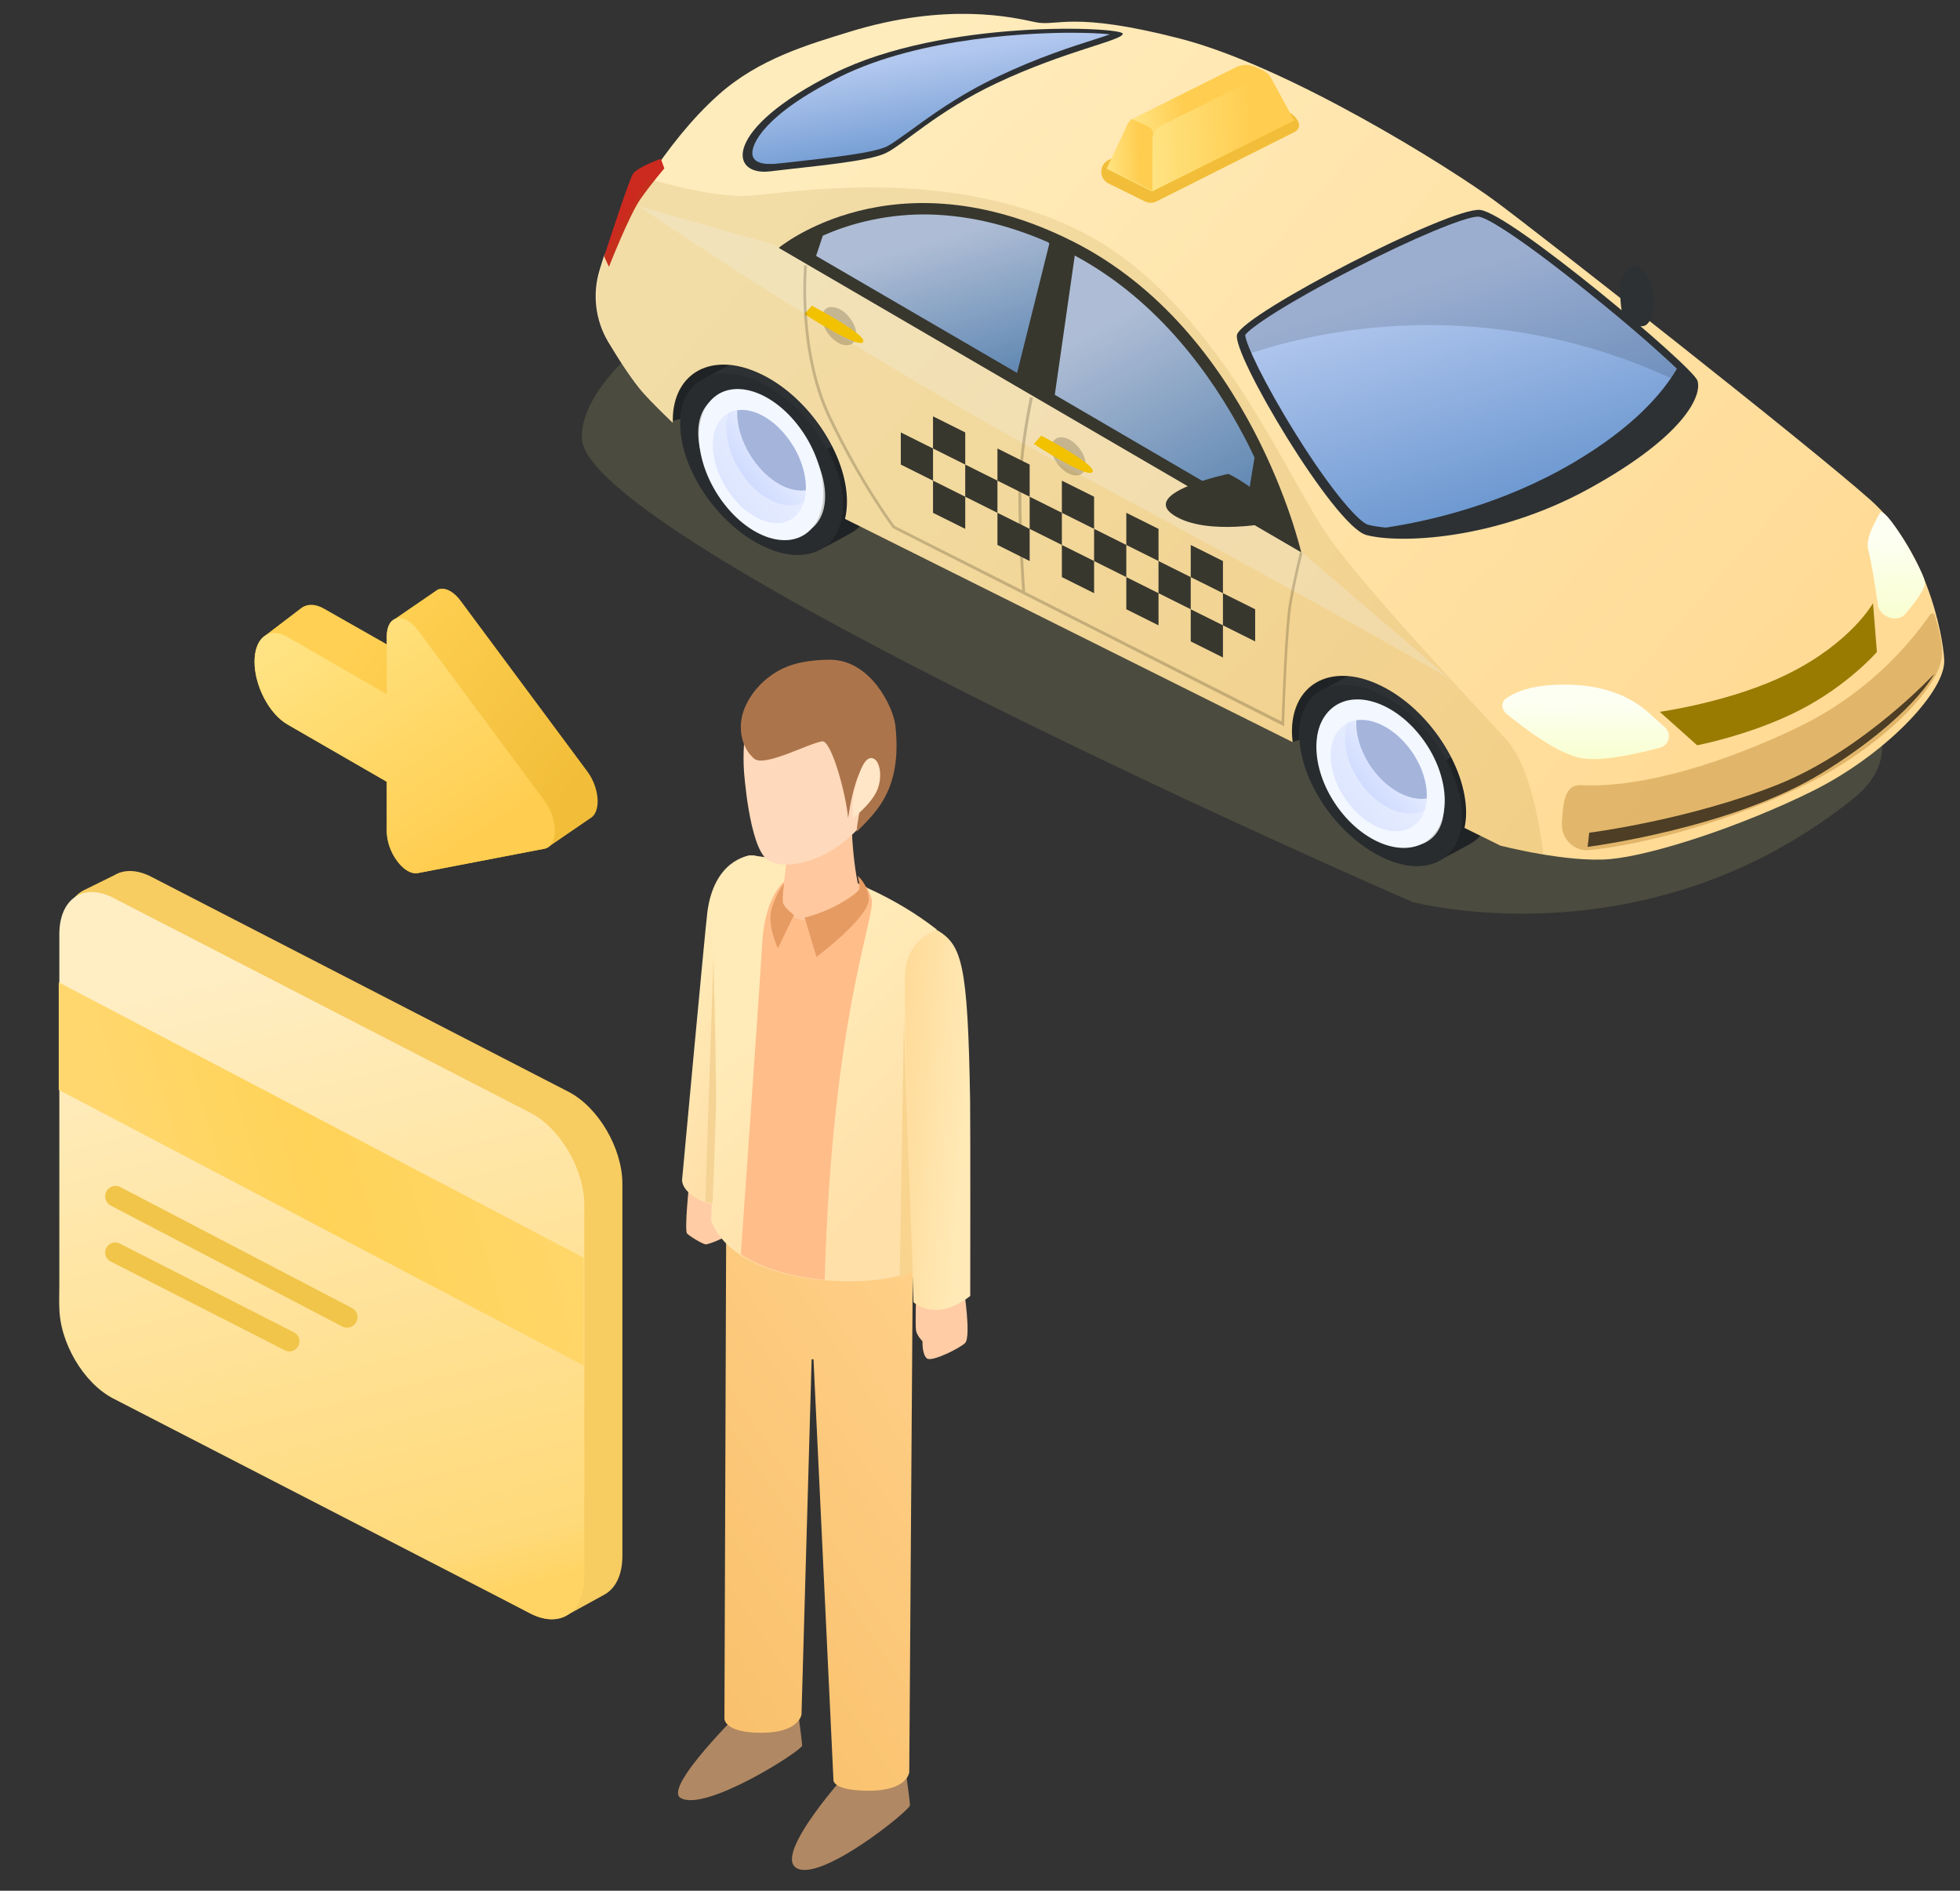 <svg width="283" height="273" viewBox="0 0 283 273" fill="none" xmlns="http://www.w3.org/2000/svg">
<rect x="0" y="0" width="283" height="273" fill="#333333" stroke="none"/>
<path d="M267.73 115.2C238.798 138.522 206.309 130.836 204.013 130.254C203.919 130.23 203.92 130.236 203.831 130.197C200.99 128.96 84 77.912 84 63.15C84 47.615 128.108 28.588 134.272 26.004C134.744 25.807 135.181 25.785 135.656 25.972C147.014 30.444 298.19 90.646 267.73 115.2Z" fill="#ADAB72" fill-opacity="0.2"/>
<path d="M97.182 60.764L120.531 54.265L104.438 45.026L96.298 52.872L97.182 60.764Z" fill="#2D3134"/>
<path d="M186.672 107.098L210.022 100.598L193.882 91.359L185.742 99.205L186.672 107.098Z" fill="#2D3134"/>
<path opacity="0.29" d="M97.182 60.764L120.531 54.265L104.438 45.026L96.298 52.872L97.182 60.764Z" fill="black"/>
<path opacity="0.29" d="M186.672 107.098L210.022 100.598L193.882 91.359L185.742 99.205L186.672 107.098Z" fill="black"/>
<path d="M203.742 97.859C200.625 96.281 197.788 96.095 195.695 97.07L191.276 99.437C189.043 100.459 187.602 102.734 187.602 106.076C187.602 112.53 192.858 120.422 199.323 123.625C202.532 125.204 205.416 125.39 207.556 124.368C207.556 124.368 211.928 122.047 212.393 121.768C214.3 120.654 215.463 118.472 215.463 115.454C215.463 108.955 210.207 101.109 203.742 97.859Z" fill="#2D3134"/>
<path opacity="0.29" d="M207.693 124.321C208.531 123.903 211.973 122.046 212.391 121.768C214.298 120.653 215.461 118.471 215.461 115.454C215.461 112.854 214.624 110.022 213.182 107.375L208.763 109.743C210.205 112.389 211.042 115.221 211.042 117.821C211.089 120.978 209.786 123.253 207.693 124.321Z" fill="black"/>
<path d="M211.091 117.822C211.091 124.275 205.835 126.921 199.37 123.671C192.904 120.421 187.648 112.575 187.648 106.122C187.648 99.669 192.904 97.023 199.37 100.273C205.835 103.476 211.091 111.368 211.091 117.822Z" fill="#2D3134"/>
<path d="M208.486 116.521C208.486 121.582 204.393 123.624 199.323 121.117C194.253 118.61 190.16 112.436 190.16 107.375C190.16 102.315 194.253 100.272 199.323 102.779C204.393 105.332 208.486 111.461 208.486 116.521Z" fill="#E5E5E5"/>
<path d="M205.368 120.607C206.764 119.818 207.601 118.286 207.601 116.104C207.601 115.918 207.601 115.733 207.601 115.593L202.484 114.804L205.368 120.607Z" fill="#2D3134"/>
<path d="M201.276 110.533L206.625 111.694C205.509 109.048 203.509 106.448 201.09 104.776L201.276 110.533Z" fill="#2D3134"/>
<path d="M197.413 108.629L197.6 103.058C195.181 102.362 193.181 102.919 192.064 104.451L197.413 108.629Z" fill="#2D3134"/>
<path d="M191.09 107.329C191.09 107.515 191.09 107.654 191.09 107.84C191.09 110.022 191.927 112.39 193.322 114.572L196.253 111.693L191.09 107.329Z" fill="#2D3134"/>
<path d="M199.323 115.454L196.16 118.008C197.137 118.89 198.207 119.632 199.323 120.19C200.439 120.747 201.509 121.072 202.486 121.118L199.323 115.454Z" fill="#2D3134"/>
<path opacity="0.11" d="M211.091 117.822C211.091 124.275 205.835 126.921 199.37 123.671C192.904 120.421 187.648 112.575 187.648 106.122C187.648 99.669 192.904 97.023 199.37 100.273C205.835 103.476 211.091 111.368 211.091 117.822Z" fill="black"/>
<path d="M114.345 52.965C111.229 51.386 108.391 51.201 106.298 52.176L101.88 54.543C99.647 55.565 98.205 57.84 98.205 61.182C98.205 67.635 103.461 75.528 109.926 78.731C113.136 80.31 116.019 80.496 118.159 79.474C118.159 79.474 122.531 77.153 122.996 76.874C124.903 75.76 126.066 73.578 126.066 70.56C126.113 64.061 120.857 56.215 114.345 52.965Z" fill="#2D3134"/>
<path opacity="0.29" d="M118.346 79.427C119.183 79.01 122.625 77.153 123.044 76.874C124.951 75.76 126.113 73.578 126.113 70.56C126.113 67.96 125.276 65.128 123.834 62.482L119.415 64.85C120.857 67.496 121.695 70.328 121.695 72.928C121.695 76.085 120.392 78.313 118.346 79.427Z" fill="black"/>
<path d="M121.694 72.882C121.694 79.335 116.438 81.981 109.973 78.731C103.508 75.481 98.252 67.635 98.252 61.182C98.252 54.729 103.508 52.083 109.973 55.333C116.438 58.582 121.694 66.428 121.694 72.882Z" fill="#2D3134"/>
<path d="M119.137 71.628C119.137 76.688 115.043 78.731 109.974 76.224C104.904 73.717 100.811 67.542 100.811 62.482C100.811 57.421 104.904 55.379 109.974 57.886C115.043 60.392 119.137 66.567 119.137 71.628Z" fill="#E5E5E5"/>
<path d="M116.02 75.667C117.415 74.878 118.252 73.346 118.252 71.164C118.252 70.978 118.252 70.792 118.252 70.653L113.136 69.864L116.02 75.667Z" fill="#2D3134"/>
<path d="M111.879 65.594L117.228 66.754C116.112 64.108 114.112 61.508 111.693 59.837L111.879 65.594Z" fill="#2D3134"/>
<path d="M108.065 63.689L108.251 58.118C105.832 57.422 103.832 57.979 102.716 59.511L108.065 63.689Z" fill="#2D3134"/>
<path d="M101.74 62.389C101.74 62.575 101.74 62.714 101.74 62.9C101.74 65.082 102.577 67.45 103.973 69.632L106.903 66.753L101.74 62.389Z" fill="#2D3134"/>
<path d="M109.972 70.561L106.81 73.114C107.786 73.996 108.856 74.739 109.972 75.296C111.089 75.853 112.159 76.178 113.135 76.225L109.972 70.561Z" fill="#2D3134"/>
<path opacity="0.11" d="M121.694 72.882C121.694 79.335 116.438 81.981 109.973 78.731C103.508 75.481 98.252 67.635 98.252 61.182C98.252 54.729 103.508 52.083 109.973 55.333C116.438 58.582 121.694 66.428 121.694 72.882Z" fill="black"/>
<path d="M104.037 72.048C107.793 77.413 113.46 79.539 116.692 76.799C119.923 74.055 119.499 67.483 115.743 62.118C111.988 56.753 106.32 54.627 103.089 57.367C99.857 60.107 100.282 66.683 104.037 72.048Z" fill="url(#paint0_linear)"/>
<path d="M105.257 71.077C108.072 75.097 112.315 76.69 114.739 74.635C117.16 72.58 116.841 67.653 114.029 63.633C111.213 59.613 106.97 58.02 104.546 60.075C102.122 62.13 102.441 67.054 105.257 71.077Z" fill="url(#paint1_linear)"/>
<path d="M105.17 59.654C107.647 58.303 111.439 59.939 114.024 63.633C116.109 66.611 116.82 70.079 116.068 72.517C113.591 73.868 109.799 72.232 107.214 68.539C105.129 65.56 104.417 62.09 105.17 59.654Z" fill="url(#paint2_linear)"/>
<path d="M108.774 66.389C107.144 64.062 106.357 61.434 106.448 59.231C108.829 58.881 111.852 60.527 114.025 63.632C115.656 65.959 116.443 68.587 116.351 70.79C113.97 71.14 110.947 69.49 108.774 66.389Z" fill="#A5B4DB"/>
<path d="M270.069 72.185C261.092 64.2 222.394 33.837 215.928 29.056C209.463 24.274 186.067 9.603 170.346 5.564C154.624 1.525 152.671 3.893 149.461 3.196C146.252 2.5 136.717 0.272 122.67 4.589C116.67 6.446 109.553 8.489 103.739 13.689C96.018 20.56 90.064 31.238 87.181 37.041L86.576 38.991C85.506 42.473 85.971 46.28 87.832 49.39C89.413 52.036 91.413 55.101 92.902 56.772C94.204 58.211 95.785 59.743 97.134 61.043C97.134 60.95 97.134 60.811 97.134 60.718C97.134 55.797 100.018 52.64 104.483 52.64C106.251 52.64 108.158 53.151 110.112 54.126C116.856 57.468 122.298 65.686 122.298 72.417C122.298 73.299 122.205 74.135 122.019 74.924L186.625 107.144C186.579 106.633 186.532 106.123 186.532 105.658C186.532 100.737 189.416 97.58 193.881 97.58C195.649 97.58 197.556 98.091 199.509 99.066C206.254 102.409 211.696 110.626 211.696 117.358C211.696 118.147 211.603 118.843 211.463 119.54L216.626 122.093C216.626 122.093 226.301 124.6 232.487 124.043C238.673 123.486 251.418 119.308 261.65 114.247C271.883 109.187 280.535 100.273 280.721 95.63C280.814 93.866 279.046 80.171 270.069 72.185Z" fill="url(#paint3_linear)"/>
<path d="M234.162 45.027C234.162 45.027 233.604 41.127 234.162 40.106C234.72 39.131 235.697 37.599 236.953 38.713C238.209 39.827 239.604 43.03 238.348 46.002C237.092 48.973 234.162 45.027 234.162 45.027Z" fill="#2D3134"/>
<path opacity="0.3" d="M92.297 29.798C92.297 29.798 122.251 50.457 156.671 68.935C191.09 87.412 209.184 97.905 209.184 97.905L187.927 79.706L111.693 35.322L92.297 29.798Z" fill="white"/>
<path d="M112.438 35.788L187.881 79.753C187.881 79.753 180.579 47.719 154.811 34.813C129.043 21.906 112.438 35.788 112.438 35.788Z" fill="#2D3134"/>
<path d="M143.88 12.018C153.927 7.283 162.113 5.843 162.113 4.868C162.113 3.893 136.299 2.64 120.345 10.625C104.391 18.61 105.182 25.482 111.228 24.739C117.275 23.996 125.368 23.346 127.926 22.092C130.485 20.839 135.322 16.057 143.88 12.018Z" fill="#2D3134"/>
<path d="M110.949 23.67C110.344 23.67 108.903 23.531 108.67 22.463C108.298 20.885 110.437 16.474 121.275 11.089C133.136 5.193 149.834 4.729 154.671 4.729C157.136 4.729 158.997 4.821 160.253 4.961C159.602 5.193 158.904 5.425 158.16 5.657C154.811 6.725 149.741 8.35 144.113 11.042C138.392 13.735 134.206 16.846 131.461 18.842C130.019 19.863 128.903 20.699 128.112 21.117C126.159 22.092 120.112 22.742 114.81 23.345C113.74 23.485 112.67 23.577 111.693 23.67C111.414 23.67 111.182 23.67 110.949 23.67Z" fill="url(#paint4_linear)"/>
<path d="M178.626 48.276C177.695 50.83 192.626 75.992 197.277 77.246C201.882 78.499 215.789 78.082 229.511 70.514C243.232 62.947 245.79 57.097 245.092 54.961C244.395 52.872 218.022 30.727 213.696 30.309C209.371 29.891 179.742 45.166 178.626 48.276Z" fill="#2D3134"/>
<path d="M217.531 103.071C216.772 102.444 216.698 101.354 217.516 100.806C218.559 100.106 220.279 99.292 222.859 99.019C227.697 98.508 233.65 98.973 238.069 102.919C239.004 103.747 239.772 104.441 240.391 105.011C241.421 105.958 241.032 107.584 239.682 107.951C236.543 108.803 231.583 109.931 228.58 109.511C225.113 109.027 219.94 105.059 217.531 103.071Z" fill="url(#paint5_linear)"/>
<path d="M229.465 120.236L229.232 122.279C229.232 122.279 250.024 119.633 263.094 111.601C276.117 103.569 279.28 97.302 279.28 97.302C279.28 97.302 269.233 108.165 256.954 113.179C244.07 118.379 229.465 120.236 229.465 120.236Z" fill="#2D3134"/>
<path d="M242.114 53.243C239.742 50.968 235.23 46.976 229.509 42.38C220.207 34.858 214.765 31.377 213.462 31.284H213.416C211.509 31.284 203.927 34.441 195.462 38.805C185.741 43.772 180.531 47.301 179.787 48.368C179.88 49.668 182.438 55.193 187.183 62.807C192.439 71.21 196.253 75.388 197.509 75.76C198.206 75.945 199.09 76.085 200.113 76.177C206.253 75.249 216.858 72.881 227.184 66.799C235.928 61.646 240.114 56.679 242.114 53.243Z" fill="url(#paint6_linear)"/>
<path d="M118.81 34.023L117.833 36.948L146.857 53.847L151.508 35.184L151.369 34.998C145.229 32.305 139.182 30.959 133.275 30.959C127.089 31.005 122.159 32.538 118.81 34.023Z" fill="url(#paint7_linear)"/>
<path d="M179.974 73.16L181.137 66.057C180.625 64.99 180.114 63.922 179.509 62.807C175.137 54.544 167.416 43.448 155.183 36.902L152.299 57.004L179.974 73.16Z" fill="url(#paint8_linear)"/>
<path opacity="0.2" d="M123.646 48.323C123.646 49.669 122.53 50.226 121.181 49.576C119.832 48.88 118.716 47.255 118.716 45.862C118.716 44.469 119.832 43.959 121.181 44.608C122.53 45.305 123.646 46.93 123.646 48.323Z" fill="black"/>
<path d="M117.228 44.144L116.158 45.351C116.158 45.351 123.926 50.411 124.624 49.39C125.368 48.415 117.228 44.144 117.228 44.144Z" fill="#FFCC00"/>
<path opacity="0.2" d="M156.764 67.124C156.764 68.471 155.648 69.028 154.299 68.378C152.95 67.682 151.834 66.057 151.834 64.664C151.834 63.318 152.95 62.761 154.299 63.41C155.648 64.107 156.764 65.732 156.764 67.124Z" fill="black"/>
<path d="M150.345 62.9L149.275 64.108C149.275 64.108 157.043 69.168 157.741 68.147C158.485 67.172 150.345 62.9 150.345 62.9Z" fill="#FFCC00"/>
<path opacity="0.2" d="M187.695 79.706C187.695 79.753 186.858 82.956 186.16 86.856C185.509 90.384 185.137 102.084 185.044 104.173L148.02 85.463C147.973 84.72 147.462 77.803 147.462 71.489C147.462 64.85 149.136 57.468 149.136 57.422L148.717 57.329C148.717 57.422 147.043 64.85 147.043 71.489C147.043 77.339 147.462 83.745 147.601 85.231L129.182 75.946C128.763 75.389 124.298 69.307 119.926 60.068C115.414 50.551 116.484 38.48 116.53 38.341L116.112 38.294C116.112 38.434 114.996 50.597 119.554 60.254C124.159 69.91 128.856 76.178 128.903 76.224L128.949 76.271L185.416 104.869V104.544C185.416 104.405 185.835 90.802 186.532 86.949C187.23 83.095 188.067 79.846 188.067 79.846L187.695 79.706Z" fill="black"/>
<path d="M273.324 77.013C273.324 77.617 272.813 78.406 272.208 78.685C271.603 79.01 271.092 78.731 271.092 78.128C271.092 77.524 271.603 76.735 272.208 76.456C272.813 76.131 273.324 76.364 273.324 77.013Z" fill="white"/>
<path d="M275.418 79.938C275.418 80.541 274.907 81.33 274.302 81.609C273.697 81.934 273.186 81.655 273.186 81.052C273.186 80.448 273.697 79.659 274.302 79.38C274.907 79.055 275.418 79.334 275.418 79.938Z" fill="white"/>
<path opacity="0.3" d="M276.071 81.887C276.071 83.326 274.908 85.044 273.466 85.741C272.024 86.437 270.861 85.88 270.861 84.441C270.861 83.001 272.024 81.284 273.466 80.587C274.908 79.891 276.071 80.495 276.071 81.887Z" fill="black"/>
<path opacity="0.4" d="M274.534 83.42C274.534 84.163 273.93 85.045 273.232 85.416C272.488 85.788 271.93 85.463 271.93 84.767C271.93 84.07 272.534 83.142 273.232 82.77C273.93 82.399 274.534 82.677 274.534 83.42Z" fill="white"/>
<path d="M177.369 68.424C177.369 68.424 180.858 70.096 182.439 72.185C183.974 74.274 183.974 75.388 183.974 75.388C183.974 75.388 174.299 77.477 169.508 74.413C164.439 71.117 177.369 68.424 177.369 68.424Z" fill="#2D3134"/>
<path d="M239.65 102.78L245.046 107.608C245.046 107.608 252.86 106.123 259.837 102.548C266.814 98.973 271 94.145 271 94.145L270.442 87.088C270.442 87.088 267.279 92.798 258.162 97.302C250.069 101.341 239.65 102.78 239.65 102.78Z" fill="#987B00"/>
<path opacity="0.29" d="M261.324 112.994C271.51 107.887 280.208 99.252 280.394 94.609C280.441 93.82 280.487 92.52 279.371 88.852C279.278 88.527 278.859 88.481 278.673 88.76C275.092 93.866 268.999 100.505 259.51 105.055C249.649 109.791 237.556 113.83 228.253 113.365C226.067 113.272 225.695 115.454 225.509 118.89C225.416 121.118 227.277 122.975 229.509 122.743C237.51 121.954 250.347 118.472 261.324 112.994Z" fill="#9C5E00"/>
<path d="M87.925 38.526C87.925 38.526 90.856 31.051 92.484 28.73C94.111 26.409 95.925 24.32 95.925 24.32L95.414 22.927C95.414 22.927 91.972 24.134 91.367 25.155C90.716 26.223 87.228 37.04 87.228 37.04L87.925 38.526Z" fill="#CC291F"/>
<path opacity="0.13" d="M241.232 54.59C241.558 54.125 241.837 53.661 242.069 53.243C239.697 50.968 235.186 46.976 229.464 42.38C220.162 34.858 214.72 31.377 213.418 31.284H213.371C211.464 31.284 203.882 34.441 195.417 38.805C185.696 43.772 180.486 47.301 179.742 48.368C179.789 48.786 180.068 49.715 180.626 50.968C200.487 44.562 222.208 45.815 241.232 54.59Z" fill="black"/>
<path d="M271.136 87.328C271.373 89.073 273.946 90.008 275.087 88.667C276.638 86.848 278.087 84.868 277.93 83.977C277.558 82.073 272.116 72.695 271.419 74.088C270.721 75.481 269.232 77.709 269.791 79.613C270.112 80.683 270.712 84.206 271.136 87.328Z" fill="url(#paint9_linear)"/>
<path d="M130.065 62.437V67.079L134.717 69.4V64.758L130.065 62.437Z" fill="#2D3134"/>
<path d="M139.368 62.436L134.717 60.115V64.757L139.368 67.079V62.436Z" fill="#2D3134"/>
<path d="M134.717 74.043L139.368 76.364V71.721L134.717 69.4V74.043Z" fill="#2D3134"/>
<path d="M139.367 67.079V71.721L144.018 74.043V69.4L139.367 67.079Z" fill="#2D3134"/>
<path d="M148.671 67.079L144.02 64.757V69.4L148.671 71.721V67.079Z" fill="#2D3134"/>
<path d="M144.02 78.685L148.671 81.006V76.364L144.02 74.043V78.685Z" fill="#2D3134"/>
<path d="M148.67 71.721V76.363L153.321 78.685V74.042L148.67 71.721Z" fill="#2D3134"/>
<path d="M157.974 71.721L153.322 69.4V74.043L157.974 76.364V71.721Z" fill="#2D3134"/>
<path d="M153.322 83.328L157.974 85.649V81.007L153.322 78.686V83.328Z" fill="#2D3134"/>
<path d="M157.973 76.364V81.007L162.624 83.328V78.686L157.973 76.364Z" fill="#2D3134"/>
<path d="M176.578 85.649V90.292L181.229 92.613V87.971L176.578 85.649Z" fill="#2D3134"/>
<path d="M176.579 81.007L171.928 78.686V83.328L176.579 85.649V81.007Z" fill="#2D3134"/>
<path d="M171.928 92.613L176.579 94.934V90.291L171.928 87.97V92.613Z" fill="#2D3134"/>
<path d="M167.275 81.006V85.649L171.927 87.97V83.328L167.275 81.006Z" fill="#2D3134"/>
<path d="M167.276 76.364L162.625 74.043V78.685L167.276 81.006V76.364Z" fill="#2D3134"/>
<path d="M162.625 87.971L167.276 90.292V85.649L162.625 83.328V87.971Z" fill="#2D3134"/>
<path d="M165.306 29.082C165.842 29.347 166.471 29.343 167.004 29.073L186.897 19.07C188.282 18.368 187.319 16.788 185.934 16.086L181.431 13.801C180.908 13.536 180.291 13.527 179.761 13.778L160.097 23.082C158.663 23.761 158.646 25.795 160.069 26.497L165.306 29.082Z" fill="#F2BE39"/>
<path d="M178.485 9.696L164.066 16.892C163.415 17.217 162.903 17.727 162.578 18.424L159.787 24.366L166.299 27.616L186.765 17.402L183.555 11.414C183.23 10.764 182.671 10.253 181.974 9.974L181.137 9.603C180.346 9.278 179.369 9.278 178.485 9.696Z" fill="url(#paint10_linear)"/>
<path d="M165.749 18.227L163.378 17.174C163.094 17.461 162.856 17.748 162.714 18.131L159.869 24.287L166.508 27.606V19.327C166.46 18.896 166.176 18.418 165.749 18.227Z" fill="url(#paint11_linear)"/>
<path d="M183.604 11.414C183.418 11.089 183.186 10.764 182.907 10.532L167.65 18.146C166.86 18.517 166.395 19.353 166.395 20.188V27.616L186.86 17.403L183.604 11.414Z" fill="url(#paint12_linear)"/>
<path opacity="0.11" d="M217.602 106.912C214.347 103.244 195.741 83.745 190.904 76.131C184.578 66.243 174.252 42.055 155.229 33.002C136.158 23.949 114.576 27.802 108.065 28.266C104.111 28.498 97.971 27.059 93.692 25.852C90.901 30.077 88.715 34.162 87.273 37.087L86.669 39.037C85.599 42.519 86.064 46.326 87.925 49.436C89.506 52.083 91.506 55.147 92.995 56.818C94.297 58.257 95.878 59.789 97.227 61.089C97.227 60.996 97.227 60.857 97.227 60.764C97.227 55.843 100.111 52.686 104.576 52.686C106.344 52.686 108.251 53.197 110.204 54.172C116.949 57.514 122.391 65.732 122.391 72.464C122.391 73.346 122.298 74.181 122.112 74.971L186.718 107.19C186.671 106.68 186.625 106.169 186.625 105.705C186.625 100.783 189.509 97.626 193.974 97.626C195.741 97.626 197.648 98.137 199.602 99.112C206.346 102.455 211.788 110.672 211.788 117.404C211.788 118.193 211.695 118.89 211.556 119.586L216.719 122.139C216.719 122.139 219.416 122.836 222.858 123.439C222.021 116.615 220.3 109.976 217.602 106.912Z" fill="#8D6600"/>
<path d="M193.213 116.662C197.054 121.912 202.912 123.95 206.293 121.216C209.673 118.479 209.3 112.004 205.459 106.753C201.617 101.503 195.759 99.465 192.378 102.199C188.998 104.933 189.371 111.412 193.213 116.662Z" fill="url(#paint13_linear)"/>
<path d="M194.486 115.692C197.366 119.627 201.752 121.154 204.287 119.103C206.82 117.053 206.54 112.199 203.663 108.265C200.783 104.33 196.397 102.803 193.861 104.854C191.326 106.905 191.606 111.755 194.486 115.692Z" fill="url(#paint14_linear)"/>
<path d="M194.512 104.434C197.096 103.076 201.013 104.65 203.658 108.265C205.789 111.18 206.492 114.591 205.687 117.002C203.104 118.36 199.186 116.786 196.542 113.171C194.41 110.256 193.706 106.842 194.512 104.434Z" fill="url(#paint15_linear)"/>
<path d="M198.182 111.036C196.515 108.758 195.725 106.176 195.843 104.003C198.316 103.634 201.436 105.226 203.658 108.264C205.326 110.541 206.116 113.124 205.998 115.296C203.525 115.666 200.405 114.071 198.182 111.036Z" fill="#A5B4DB"/>
<path d="M12.062 128.559L12.066 128.558C12.107 128.537 12.146 128.514 12.188 128.495L16.52 126.36C17.913 125.523 19.784 125.534 21.843 126.595L82.081 157.638C86.38 159.853 89.864 165.796 89.864 170.912V224.678C89.864 227.421 88.862 229.367 87.272 230.244L82.116 233.075C81.828 233.272 81.519 233.43 81.189 233.548L81.187 233.549C79.898 234.01 78.308 233.857 76.588 232.97L16.349 201.225C12.051 199.01 8.566 193.068 8.566 187.952L9.352 134.185C9.352 131.377 10.403 129.404 12.062 128.559Z" fill="#F7CC60"/>
<path d="M16.349 129.634L76.587 160.677C80.885 162.892 84.37 168.836 84.37 173.951V227.719C84.37 232.834 80.885 235.185 76.587 232.97L16.349 201.927C12.051 199.712 8.566 193.769 8.566 188.653V134.887C8.566 129.771 12.051 127.419 16.349 129.634Z" fill="url(#paint16_linear)"/>
<path d="M84.276 181.601L8.48 141.838V157.37L84.276 197.167V181.601Z" fill="url(#paint17_linear)"/>
<path d="M51.613 190.191C51.613 189.629 51.301 189.113 50.803 188.853L17.388 171.403C16.384 170.878 15.181 171.607 15.181 172.74C15.181 173.302 15.493 173.817 15.991 174.077L49.406 191.528C50.411 192.053 51.613 191.324 51.613 190.191Z" fill="#F1C54A"/>
<path d="M43.238 193.671C43.238 193.124 42.931 192.623 42.444 192.375L17.297 179.553C16.329 179.06 15.181 179.763 15.181 180.849C15.181 181.396 15.488 181.897 15.975 182.145L41.123 194.967C42.091 195.46 43.238 194.757 43.238 193.671Z" fill="#F1C54A"/>
<path d="M38.248 91.801L38.247 91.8L38.256 91.794C38.329 91.746 43.604 87.715 43.604 87.715C44.448 87.166 45.574 87.183 46.811 87.898L55.847 93.031V91.869C55.847 91.78 55.795 89.962 56.963 89.403L63.188 85.134C64.096 84.729 65.387 85.235 66.518 86.76L84.795 111.377C86.63 113.849 86.778 117.292 85.243 118.136L78.985 122.424C78.872 122.478 78.75 122.518 78.62 122.543L60.343 126.061C58.392 126.379 56.879 123.629 56.742 123.373C56.198 122.351 55.847 121.158 55.847 120.004V112.877L41.492 104.591C38.875 103.08 36.754 99.028 36.754 95.539C36.754 93.725 37.329 92.422 38.248 91.801Z" fill="url(#paint18_linear)"/>
<path d="M41.492 91.958L55.847 100.244V91.869C55.847 88.793 58.345 88.312 60.344 91.004L78.62 115.622C80.619 118.313 80.619 122.159 78.62 122.543L60.344 126.06C58.345 126.444 55.847 123.08 55.847 120.004V112.876L41.492 104.59C38.876 103.08 36.754 99.028 36.754 95.539C36.754 92.051 38.876 90.447 41.492 91.958Z" fill="url(#paint19_linear)"/>
<path d="M99.482 171.095C99.482 171.095 98.8 177.7 99.207 178.11C99.613 178.521 101.484 179.67 101.932 179.67C102.379 179.67 105.656 178.404 106.038 177.539C106.367 176.795 106.126 174.915 105.192 173.783C104.119 172.485 104.258 170.203 104.258 170.203L99.482 171.095Z" fill="#FFCCA5"/>
<path d="M107.24 246.798C107.24 246.798 95.756 258.018 98.247 259.585C101.717 261.768 115.82 252.759 115.82 252.036C115.82 251.313 114.821 244.292 114.821 244.292L107.24 246.798Z" fill="#B08863"/>
<path d="M122.808 255.43C122.808 255.43 111.722 267.53 114.929 269.678C118.335 271.96 131.388 261.392 131.388 260.669C131.388 259.947 130.389 252.924 130.389 252.924L122.808 255.43Z" fill="#B08863"/>
<path d="M104.853 177.302L104.6 248.115C104.6 248.115 104.438 250.192 109.937 250.192C115.436 250.192 115.726 247.543 115.726 247.543L117.191 196.245L117.459 196.284L120.337 256.934C120.337 256.934 119.997 258.56 125.496 258.56C130.995 258.56 131.285 255.911 131.285 255.911L131.817 179.699L104.853 177.302Z" fill="url(#paint20_linear)"/>
<path d="M108.684 123.51C107.871 123.424 103.059 124.36 102.13 131.743C101.795 134.404 98.483 170.364 98.483 170.364C98.483 172.687 103.492 175.014 105.196 173.31C105.451 173.055 108.361 160.805 108.481 150.411C108.634 137.117 114.343 124.109 108.684 123.51Z" fill="url(#paint21_linear)"/>
<path d="M102.662 176.25C102.662 176.25 103.203 164.801 103.385 153.829C103.537 144.621 102.62 135.531 102.662 133.24C102.765 127.561 106.339 123.54 108.428 123.505C108.428 123.505 123.044 124.708 135.251 134.203C135.251 134.203 133.312 181.918 132.1 183.13C129.218 186.012 106.826 186.823 102.662 176.25Z" fill="url(#paint22_linear)"/>
<path d="M103.417 158.381L103.023 138.252V138.251L101.839 173.487C102.188 173.608 102.542 173.696 102.888 173.752C103.025 170.585 103.261 164.681 103.417 158.381Z" fill="#F4D394"/>
<path d="M114.569 126.418C114.569 126.418 110.471 127.584 110.018 136.678C109.824 140.571 107.241 177.222 106.967 181.118C110.249 183.308 114.759 184.417 119.074 184.797C120.144 146.554 126.523 132.165 125.851 129.805C125.637 129.052 125.373 128.494 125.097 128.074C124.042 127.6 123.003 127.172 121.992 126.788L114.569 126.418Z" fill="#FFBD8A"/>
<path d="M114.019 120.861C114.019 120.861 113.259 126.702 112.896 129.912C112.628 132.286 116.75 133.817 119.9 132.808C123.05 131.8 124.323 129.428 124.323 129.428C122.837 124.334 122.934 116.951 122.934 116.951L114.019 120.861Z" fill="#FFC89E"/>
<path d="M107.417 111.281C107.417 111.281 108.149 122.18 110.786 124.127C113.423 126.073 121.689 124.207 126.287 116.43C130.122 109.942 128.522 97.216 120.278 95.867C110.647 94.291 106.839 101.527 107.417 111.281Z" fill="#FFD9BB"/>
<path d="M129.28 104.754C128.984 102.118 125.7 95.205 119.75 95.256C117.159 95.279 114.427 95.639 112.197 96.961C110.03 98.247 108.229 100.235 107.376 102.609C106.525 104.984 106.985 107.926 108.909 109.554C110.38 110.8 116.809 107.299 118.719 107.043C120.004 106.871 122.115 114.4 122.464 118.15C122.826 115.561 123.548 112.025 124.814 110.433C125.453 112.774 123.812 117.254 123.695 120.107C126.111 117.552 130.354 114.307 129.28 104.754Z" fill="#AC744B"/>
<path d="M132.269 187.078C132.269 187.078 132.147 191.263 132.26 192.062C132.372 192.86 133.197 193.654 133.197 193.654C133.197 193.654 133.123 195.587 133.84 196.145C134.558 196.702 138.716 194.591 139.355 193.908C140.251 192.946 139.152 186.019 139.152 186.019C139.152 186.019 133.308 183.581 132.269 187.078Z" fill="#FFCCA5"/>
<path d="M135.335 134.307C135.335 134.307 130.868 135.387 130.655 140.806C130.442 146.224 131.896 188.018 131.896 188.018C131.896 188.018 135.064 191.054 140.09 187.123C140.09 187.123 140.124 162.073 140.071 158.878C139.743 138.975 138.868 136.478 135.335 134.307Z" fill="url(#paint23_linear)"/>
<path d="M130.53 146.667L129.907 184.499C130.624 184.226 131.259 183.907 131.799 183.545C131.463 175.183 130.739 156.565 130.53 146.667Z" fill="#F8D48F"/>
<path d="M124.102 127.759C124.102 127.759 124.261 128.279 123.879 128.661C122.987 129.553 119.918 131.574 116.177 132.494L117.89 138.168C117.89 138.168 125.567 132.411 125.44 129.798C125.335 127.643 123.847 126.471 123.847 126.471L124.102 127.759Z" fill="#E69B62"/>
<path d="M113.21 127.529C113.21 127.529 112.143 128.781 111.424 131.176C110.705 133.572 112.317 136.926 112.317 136.926L114.639 132.127C114.639 132.127 113.143 131.005 113.041 130.286C112.938 129.566 113.21 127.529 113.21 127.529Z" fill="#E69B62"/>
<path d="M123.14 115.758C123.14 115.758 123.988 109.54 125.754 109.457C126.999 109.399 127.542 112.083 126.626 114.147C125.711 116.21 123.14 118.135 123.14 118.135V115.758Z" fill="#FFE6C6"/>
<defs>
<linearGradient id="paint0_linear" x1="104.089" y1="88.174" x2="97.638" y2="105.007" gradientUnits="userSpaceOnUse">
<stop stop-color="#F3F7FF"/>
<stop offset="1" stop-color="#CDD9FF"/>
</linearGradient>
<linearGradient id="paint1_linear" x1="119.359" y1="58.662" x2="92.762" y2="78.203" gradientUnits="userSpaceOnUse">
<stop stop-color="#F3F7FF"/>
<stop offset="1" stop-color="#CDD9FF"/>
</linearGradient>
<linearGradient id="paint2_linear" x1="114.74" y1="61.975" x2="106.423" y2="68.728" gradientUnits="userSpaceOnUse">
<stop stop-color="#F3F7FF"/>
<stop offset="1" stop-color="#CDD9FF"/>
</linearGradient>
<linearGradient id="paint3_linear" x1="130.531" y1="8.117" x2="245.232" y2="108.146" gradientUnits="userSpaceOnUse">
<stop stop-color="#FFECBC"/>
<stop offset="1" stop-color="#FFDB96"/>
</linearGradient>
<linearGradient id="paint4_linear" x1="111.424" y1="35.22" x2="107.732" y2="12.136" gradientUnits="userSpaceOnUse">
<stop stop-color="#457DBF"/>
<stop offset="1" stop-color="#B3C8EF"/>
</linearGradient>
<linearGradient id="paint5_linear" x1="227.188" y1="101.263" x2="227.108" y2="110.239" gradientUnits="userSpaceOnUse">
<stop stop-color="#FDFFF3"/>
<stop offset="1" stop-color="#F8FFCD"/>
</linearGradient>
<linearGradient id="paint6_linear" x1="183.159" y1="103.552" x2="167.122" y2="52.476" gradientUnits="userSpaceOnUse">
<stop stop-color="#457DBF"/>
<stop offset="1" stop-color="#B3C8EF"/>
</linearGradient>
<linearGradient id="paint7_linear" x1="119.655" y1="67.803" x2="111.863" y2="41.505" gradientUnits="userSpaceOnUse">
<stop stop-color="#457DBF"/>
<stop offset="1" stop-color="#B3C8EF"/>
</linearGradient>
<linearGradient id="paint8_linear" x1="153.859" y1="95.269" x2="134.758" y2="60.42" gradientUnits="userSpaceOnUse">
<stop stop-color="#457DBF"/>
<stop offset="1" stop-color="#B3C8EF"/>
</linearGradient>
<linearGradient id="paint9_linear" x1="273.197" y1="77.394" x2="272.723" y2="90.197" gradientUnits="userSpaceOnUse">
<stop stop-color="#FDFFF3"/>
<stop offset="1" stop-color="#F8FFCD"/>
</linearGradient>
<linearGradient id="paint10_linear" x1="163.661" y1="17.648" x2="171.305" y2="16.083" gradientUnits="userSpaceOnUse">
<stop stop-color="#FFE382"/>
<stop offset="1" stop-color="#FFCD4F"/>
</linearGradient>
<linearGradient id="paint11_linear" x1="159.752" y1="20.361" x2="164.583" y2="20.258" gradientUnits="userSpaceOnUse">
<stop stop-color="#FFE382"/>
<stop offset="1" stop-color="#FFCD4F"/>
</linearGradient>
<linearGradient id="paint12_linear" x1="166.034" y1="15.751" x2="180.909" y2="15.153" gradientUnits="userSpaceOnUse">
<stop stop-color="#FFE382"/>
<stop offset="1" stop-color="#FFCD4F"/>
</linearGradient>
<linearGradient id="paint13_linear" x1="193.102" y1="132.558" x2="187.072" y2="149.515" gradientUnits="userSpaceOnUse">
<stop stop-color="#F3F7FF"/>
<stop offset="1" stop-color="#CDD9FF"/>
</linearGradient>
<linearGradient id="paint14_linear" x1="209.243" y1="103.31" x2="182.335" y2="123.994" gradientUnits="userSpaceOnUse">
<stop stop-color="#F3F7FF"/>
<stop offset="1" stop-color="#CDD9FF"/>
</linearGradient>
<linearGradient id="paint15_linear" x1="204.417" y1="106.624" x2="196.046" y2="113.749" gradientUnits="userSpaceOnUse">
<stop stop-color="#F3F7FF"/>
<stop offset="1" stop-color="#CDD9FF"/>
</linearGradient>
<linearGradient id="paint16_linear" x1="49.251" y1="135.094" x2="73.525" y2="229.75" gradientUnits="userSpaceOnUse">
<stop stop-color="#FFEEC4"/>
<stop offset="0.922" stop-color="#FFDA7A"/>
<stop offset="1" stop-color="#FFD464"/>
</linearGradient>
<linearGradient id="paint17_linear" x1="17.11" y1="169.65" x2="77.311" y2="152.741" gradientUnits="userSpaceOnUse">
<stop stop-color="#FFD76E"/>
<stop offset="0.443" stop-color="#FFD358"/>
<stop offset="1" stop-color="#FFD66A"/>
</linearGradient>
<linearGradient id="paint18_linear" x1="81.499" y1="115.5" x2="52.999" y2="91" gradientUnits="userSpaceOnUse">
<stop stop-color="#F2BE39"/>
<stop offset="1" stop-color="#FFD053"/>
</linearGradient>
<linearGradient id="paint19_linear" x1="42.001" y1="92.5" x2="63.623" y2="125.749" gradientUnits="userSpaceOnUse">
<stop stop-color="#FFE382"/>
<stop offset="1" stop-color="#FFCD4F"/>
</linearGradient>
<linearGradient id="paint20_linear" x1="129.679" y1="182.305" x2="76.173" y2="218.348" gradientUnits="userSpaceOnUse">
<stop stop-color="#FFCF87"/>
<stop offset="1" stop-color="#F8BF69"/>
</linearGradient>
<linearGradient id="paint21_linear" x1="103.046" y1="130.21" x2="115.185" y2="134.954" gradientUnits="userSpaceOnUse">
<stop stop-color="#FFEBB8"/>
<stop offset="1" stop-color="#FFE0A9"/>
</linearGradient>
<linearGradient id="paint22_linear" x1="123.994" y1="134.124" x2="144.829" y2="156.141" gradientUnits="userSpaceOnUse">
<stop stop-color="#FFEBB8"/>
<stop offset="1" stop-color="#FFE0A9"/>
</linearGradient>
<linearGradient id="paint23_linear" x1="131.986" y1="128.411" x2="142.469" y2="129.206" gradientUnits="userSpaceOnUse">
<stop stop-color="#FFDB9A"/>
<stop offset="1" stop-color="#FFEAB7"/>
</linearGradient>
</defs>
</svg>
